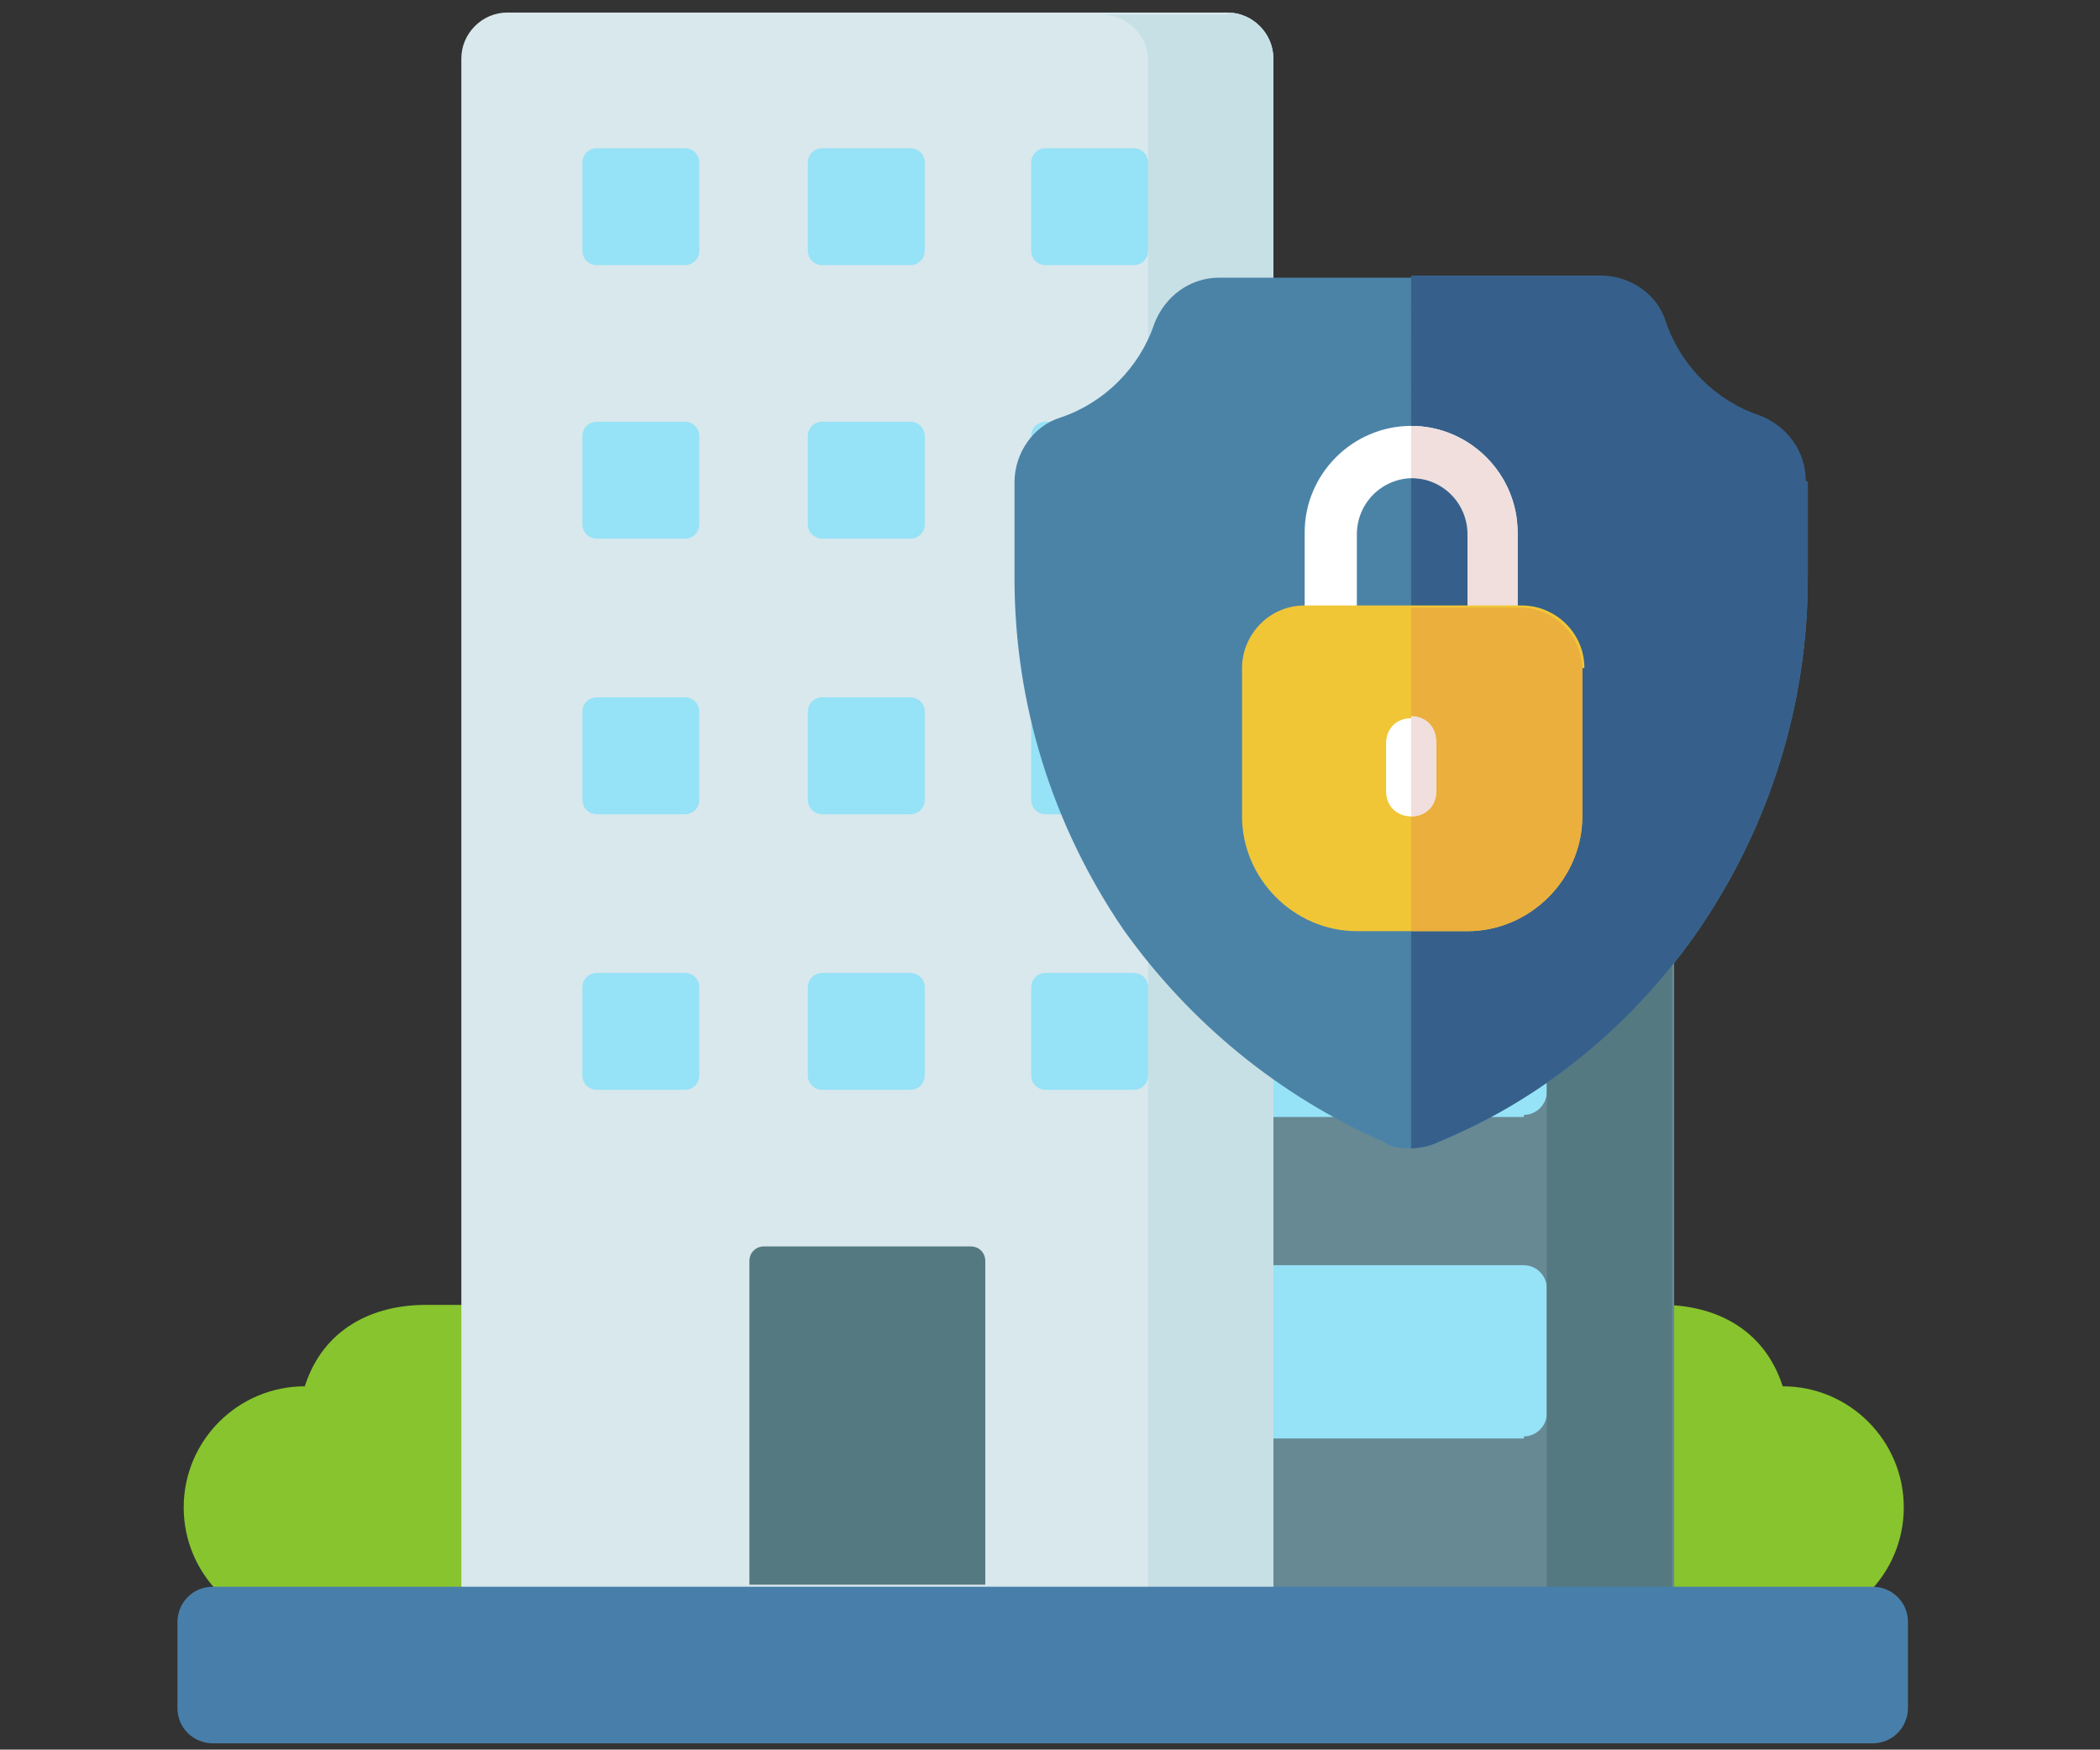 <?xml version="1.0" encoding="UTF-8"?>
<svg xmlns="http://www.w3.org/2000/svg" version="1.1" viewBox="0 0 100.6 83.8">
  <rect x="0" y="0" width="100.6" height="83.8" fill="#333333" stroke="none"/>
  <defs>
    <style>
      .cls-1 {
        fill: #36608b;
      }

      .cls-2 {
        fill: #87c42e;
      }

      .cls-3 {
        fill: #487faa;
      }

      .cls-4 {
        fill: #4b83a7;
      }

      .cls-5 {
        fill: #ebaf3e;
      }

      .cls-6 {
        fill: #fff;
      }

      .cls-7 {
        fill: #c7e0e5;
      }

      .cls-8 {
        fill: #d8e8ed;
      }

      .cls-9 {
        fill: #96e2f7;
      }

      .cls-10 {
        fill: #557980;
      }

      .cls-11 {
        fill: #678994;
      }

      .cls-12 {
        fill: #f0c637;
      }

      .cls-13 {
        fill: #f0dfdd;
      }
    </style>
  </defs>
  <!-- Generator: Adobe Illustrator 28.6.0, SVG Export Plug-In . SVG Version: 1.2.0 Build 709)  -->
  <g>
    <g id="_レイヤー_1" data-name="レイヤー_1">
      <g>
        <g>
          <path class="cls-2" d="M23,62.5c-.8,0-1.7,0-2.6,0-2.5,0-4.9,1.1-5.8,3.9-3.2,0-5.8,2.6-5.8,5.8s2.6,5.8,5.8,5.8h8.4v-15.5h0Z"/>
          <path class="cls-2" d="M77,62.5c.8,0,1.7,0,2.6,0,2.5,0,4.9,1.1,5.8,3.9,3.2,0,5.8,2.6,5.8,5.8s-2.6,5.8-5.8,5.8h-8.4v-15.5h0Z"/>
          <path class="cls-11" d="M80.1,77.7h-38.5V24.5c0-1.2,1-2.2,2.2-2.2h34.2c1.2,0,2.2,1,2.2,2.2v53.2h0Z"/>
          <path class="cls-9" d="M73,38.2h-13.4v-8.3h13.4c.6,0,1.1.5,1.1,1.1v6c0,.6-.5,1.1-1.1,1.1Z"/>
          <path class="cls-9" d="M73,53.5h-13.4v-8.3h13.4c.6,0,1.1.5,1.1,1.1v6c0,.6-.5,1.1-1.1,1.1h0Z"/>
          <path class="cls-9" d="M73,68.9h-13.4v-8.3h13.4c.6,0,1.1.5,1.1,1.1v6c0,.6-.5,1.1-1.1,1.1h0Z"/>
          <path class="cls-10" d="M77.9,22.3h-6c1.2,0,2.2,1,2.2,2.2v53.2h6V24.5c0-1.2-1-2.2-2.2-2.2Z"/>
          <path class="cls-8" d="M61,77.7H22.1V2.8c0-1.2,1-2.2,2.2-2.2h34.5c1.2,0,2.2,1,2.2,2.2v74.9Z"/>
          <path class="cls-7" d="M58.8.7h-6c1.2,0,2.2,1,2.2,2.2v74.9h6V2.8c0-1.2-1-2.2-2.2-2.2Z"/>
          <path class="cls-3" d="M89.7,76H10.2c-1,0-1.7.8-1.7,1.7v4.1c0,1,.8,1.7,1.7,1.7h79.5c1,0,1.7-.8,1.7-1.7v-4.1c0-1-.8-1.7-1.7-1.7Z"/>
          <path class="cls-10" d="M46.4,59.7h-9.8c-.4,0-.7.3-.7.7v15.5h11.3v-15.5c0-.4-.3-.7-.7-.7h0Z"/>
          <g>
            <path class="cls-9" d="M43.6,12.7h-4.2c-.4,0-.7-.3-.7-.7v-4.2c0-.4.3-.7.7-.7h4.2c.4,0,.7.3.7.7v4.2c0,.4-.3.7-.7.7h0Z"/>
            <path class="cls-9" d="M54.3,12.7h-4.2c-.4,0-.7-.3-.7-.7v-4.2c0-.4.3-.7.7-.7h4.2c.4,0,.7.3.7.7v4.2c0,.4-.3.7-.7.7Z"/>
            <path class="cls-9" d="M43.6,25.8h-4.2c-.4,0-.7-.3-.7-.7v-4.2c0-.4.3-.7.7-.7h4.2c.4,0,.7.3.7.7v4.2c0,.4-.3.7-.7.7h0Z"/>
            <path class="cls-9" d="M54.3,25.8h-4.2c-.4,0-.7-.3-.7-.7v-4.2c0-.4.3-.7.7-.7h4.2c.4,0,.7.3.7.7v4.2c0,.4-.3.7-.7.7h0Z"/>
            <path class="cls-9" d="M43.6,39h-4.2c-.4,0-.7-.3-.7-.7v-4.2c0-.4.3-.7.7-.7h4.2c.4,0,.7.3.7.7v4.2c0,.4-.3.7-.7.7h0Z"/>
            <path class="cls-9" d="M54.3,39h-4.2c-.4,0-.7-.3-.7-.7v-4.2c0-.4.3-.7.7-.7h4.2c.4,0,.7.3.7.7v4.2c0,.4-.3.7-.7.7Z"/>
            <path class="cls-9" d="M43.6,52.2h-4.2c-.4,0-.7-.3-.7-.7v-4.2c0-.4.3-.7.7-.7h4.2c.4,0,.7.3.7.7v4.2c0,.4-.3.7-.7.7h0Z"/>
            <path class="cls-9" d="M54.3,52.2h-4.2c-.4,0-.7-.3-.7-.7v-4.2c0-.4.3-.7.7-.7h4.2c.4,0,.7.3.7.7v4.2c0,.4-.3.7-.7.7Z"/>
            <path class="cls-9" d="M32.8,12.7h-4.2c-.4,0-.7-.3-.7-.7v-4.2c0-.4.3-.7.7-.7h4.2c.4,0,.7.3.7.7v4.2c0,.4-.3.7-.7.7Z"/>
            <path class="cls-9" d="M32.8,25.8h-4.2c-.4,0-.7-.3-.7-.7v-4.2c0-.4.3-.7.7-.7h4.2c.4,0,.7.3.7.7v4.2c0,.4-.3.7-.7.7h0Z"/>
            <path class="cls-9" d="M32.8,39h-4.2c-.4,0-.7-.3-.7-.7v-4.2c0-.4.3-.7.7-.7h4.2c.4,0,.7.3.7.7v4.2c0,.4-.3.7-.7.7Z"/>
            <path class="cls-9" d="M32.8,52.2h-4.2c-.4,0-.7-.3-.7-.7v-4.2c0-.4.3-.7.7-.7h4.2c.4,0,.7.3.7.7v4.2c0,.4-.3.7-.7.7Z"/>
          </g>
        </g>
        <g>
          <path class="cls-4" d="M86.6,23.1v4.6c0,6-1.8,11.8-5.2,16.8-3.1,4.5-7.4,8.1-12.5,10.2-.4.2-.9.3-1.3.3s-.9,0-1.3-.3c-5-2.2-9.3-5.7-12.5-10.2-3.4-5-5.2-10.8-5.2-16.8v-4.6c0-1.4.9-2.7,2.2-3.1,2.1-.7,3.8-2.4,4.5-4.5.5-1.3,1.7-2.2,3.1-2.2h18.2c1.4,0,2.7.9,3.1,2.2.7,2.1,2.4,3.8,4.5,4.5,1.3.5,2.2,1.7,2.2,3.1Z"/>
          <path class="cls-1" d="M86.6,23.1v4.6c0,6-1.8,11.8-5.2,16.8-3.1,4.5-7.4,8.1-12.5,10.2-.4.2-.9.3-1.3.3V13.2h9.1c1.4,0,2.7.9,3.1,2.2.7,2.1,2.4,3.8,4.5,4.5,1.3.5,2.2,1.7,2.2,3.1Z"/>
          <path class="cls-6" d="M67.6,20.4c-2.8,0-5.1,2.3-5.1,5.1v5.9h10.2v-5.9c0-2.8-2.3-5.1-5.1-5.1ZM70.3,29.9h-5.3v-4.3c0-1.5,1.2-2.7,2.7-2.7s2.7,1.2,2.7,2.7v4.3Z"/>
          <path class="cls-13" d="M72.7,25.6v5.9h-5.1v-1.6h2.7v-4.3c0-1.5-1.2-2.7-2.7-2.7v-2.5c2.8,0,5.1,2.3,5.1,5.1Z"/>
          <path class="cls-12" d="M75.8,32v7.1c0,3-2.5,5.5-5.5,5.5h-5.3c-3,0-5.5-2.5-5.5-5.5v-7.1c0-1.6,1.3-3,3-3h10.4c1.6,0,3,1.3,3,3Z"/>
          <path class="cls-5" d="M75.8,32v7.1c0,3-2.5,5.5-5.5,5.5h-2.7v-15.5h5.2c1.6,0,3,1.3,3,3Z"/>
          <path class="cls-6" d="M68.8,35.6v2.3c0,.7-.5,1.2-1.2,1.2s-1.2-.5-1.2-1.2v-2.3c0-.7.5-1.2,1.2-1.2s1.2.5,1.2,1.2Z"/>
          <path class="cls-13" d="M68.8,35.6v2.3c0,.7-.5,1.2-1.2,1.2v-4.8c.7,0,1.2.5,1.2,1.2Z"/>
        </g>
      </g>
    </g>
  </g>
</svg>